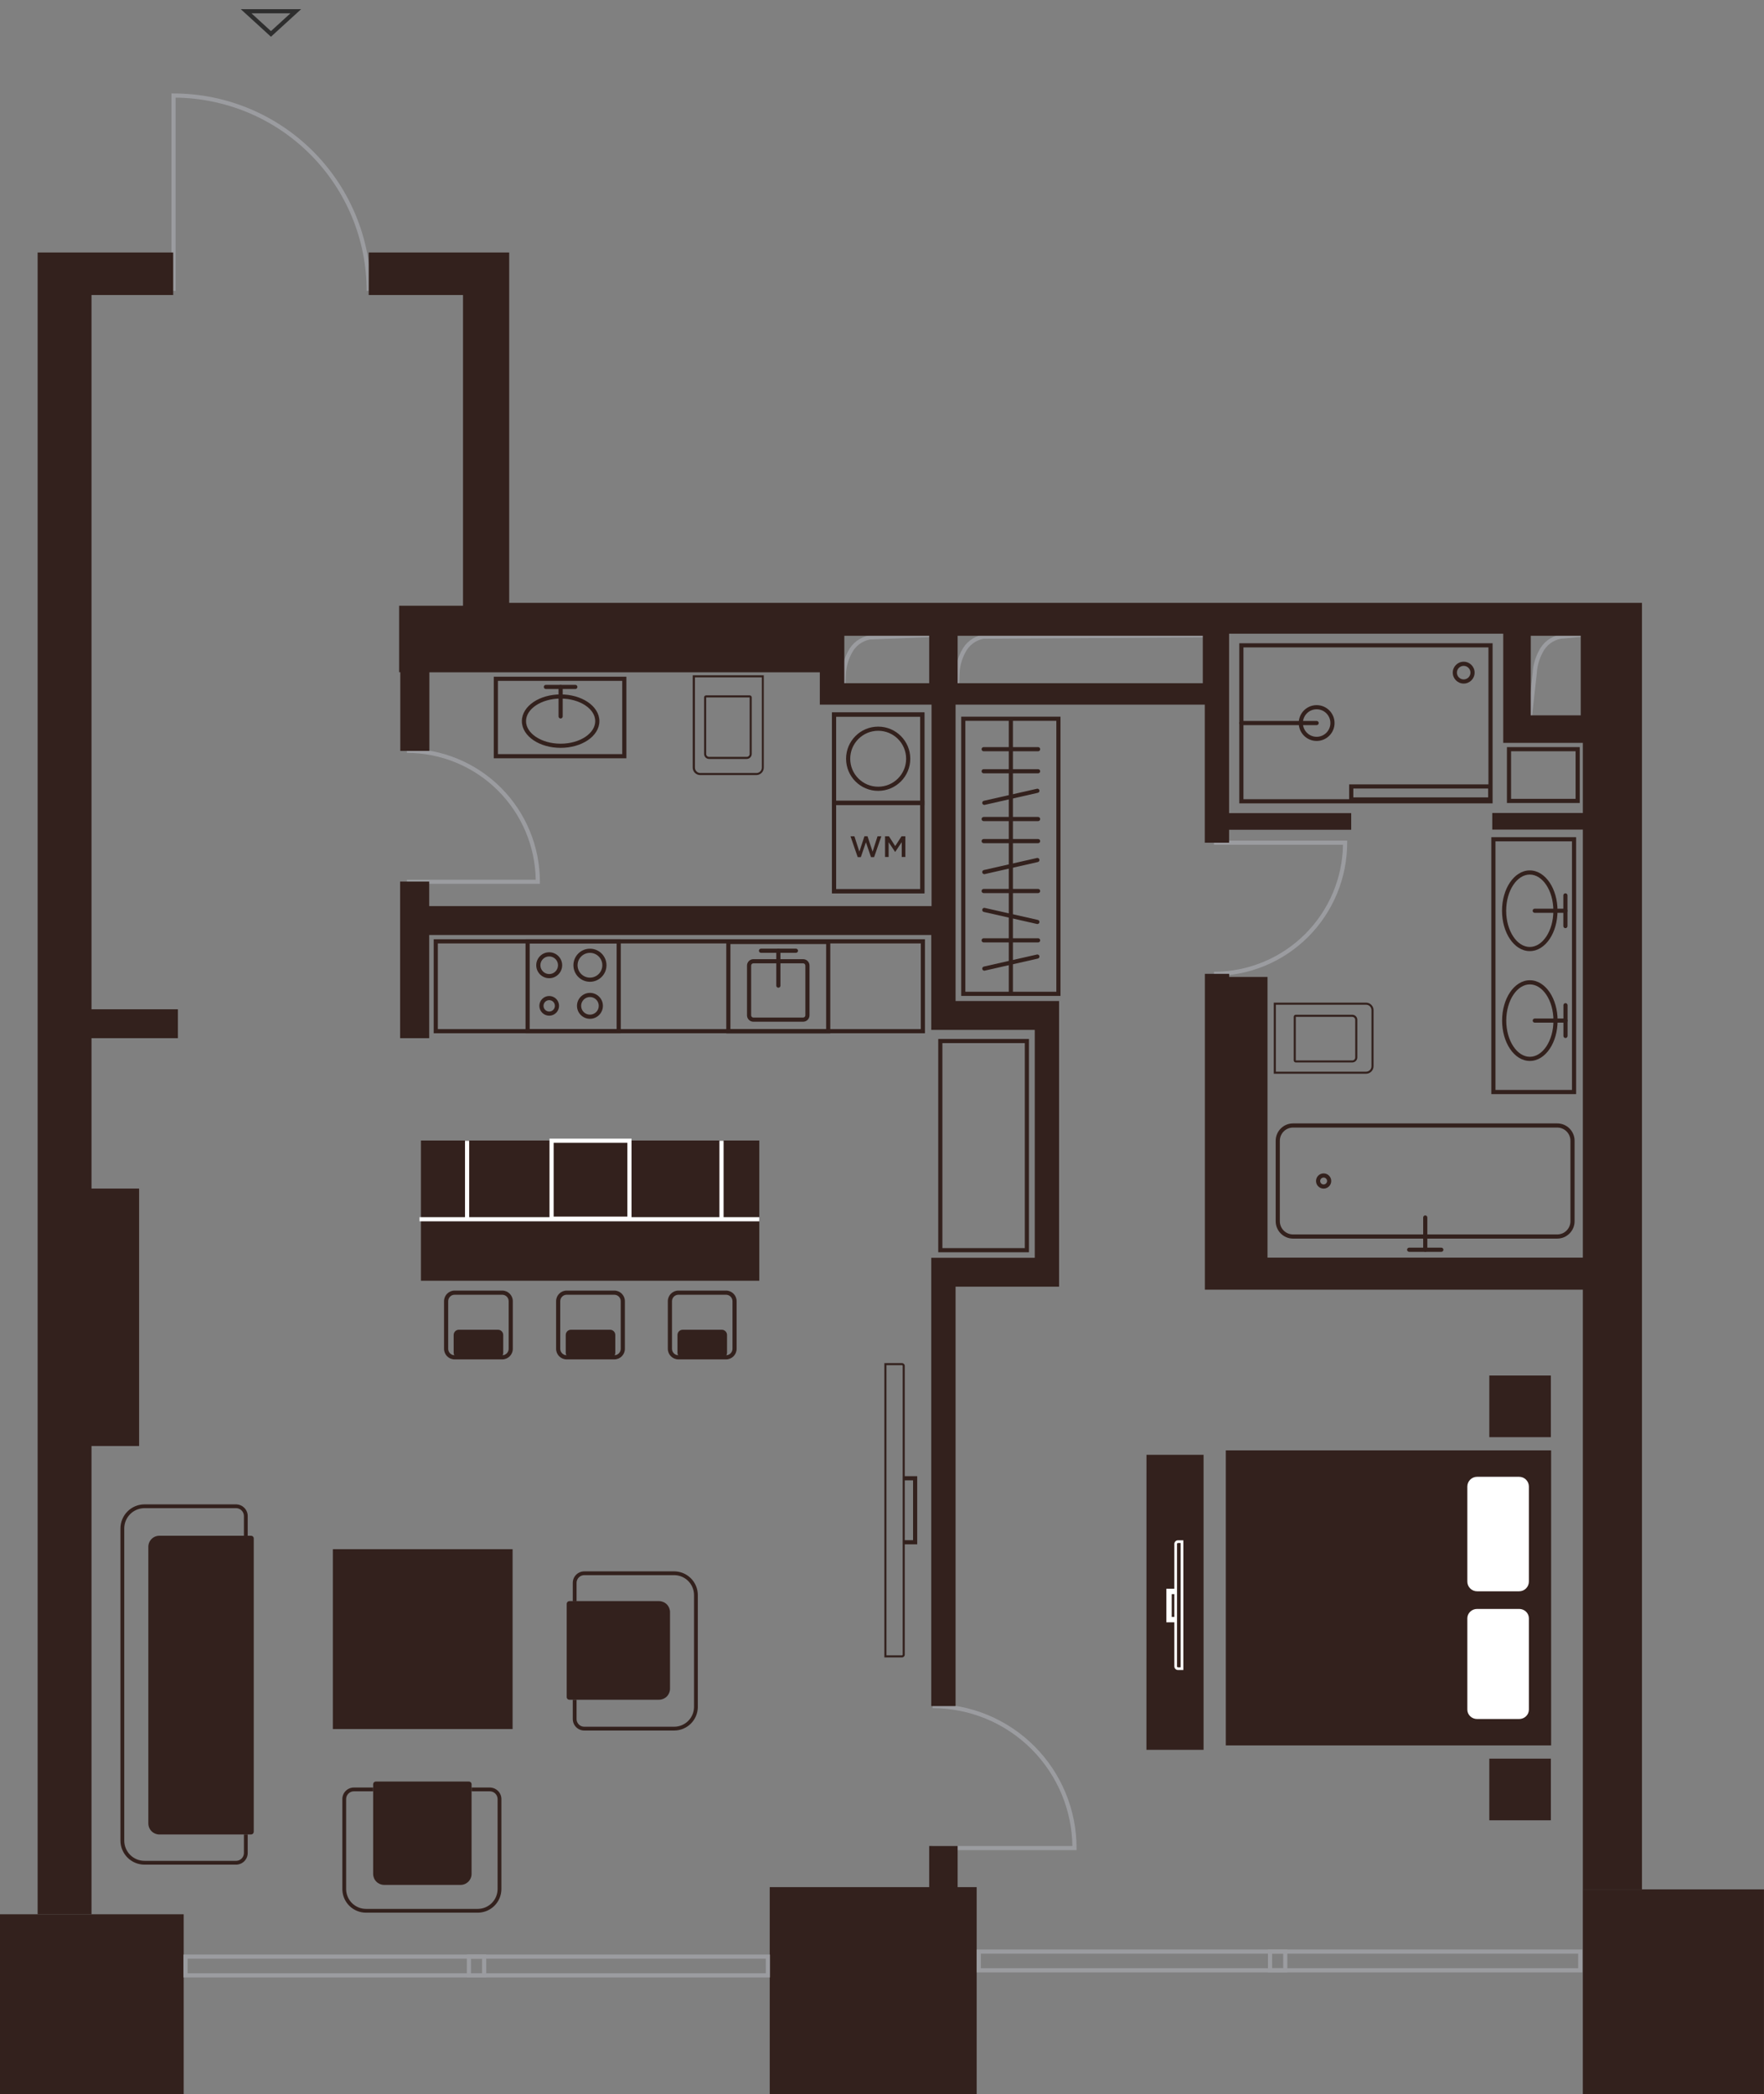 <svg width="519" height="616" viewBox="0 0 519 616" fill="none" xmlns="http://www.w3.org/2000/svg">
<rect x="0" y="0" width="519" height="616" fill="#808080" stroke="none"/>
<g clip-path="url(#clip0_26_4437)">
<path d="M51.047 27.491C66.443 27.491 81.208 33.608 92.095 44.497C102.981 55.386 109.097 70.155 109.097 85.555H107.875C107.875 70.48 101.888 56.021 91.231 45.361C80.718 34.846 66.509 28.88 51.658 28.721V85.555H50.436V27.491H51.047Z" fill="#9B9CA0"/>
<path d="M88.601 2.694L79.718 10.807L79.305 10.431L70.834 2.694H88.601ZM79.717 9.151L85.45 3.917H73.985L79.717 9.151Z" fill="#2E2E2E"/>
<path d="M119.717 220.238C130.095 220.238 140.048 224.363 147.387 231.703C154.725 239.043 158.849 248.999 158.849 259.38V259.991H119.717V258.769H157.62C157.462 248.933 153.488 239.534 146.523 232.567C139.414 225.456 129.771 221.461 119.717 221.461V220.238Z" fill="#9B9CA0"/>
<path d="M396.363 247.266V247.877C396.36 258.272 392.228 268.24 384.878 275.59C377.529 282.938 367.562 287.066 357.17 287.066V285.844C367.238 285.844 376.895 281.844 384.015 274.724C390.991 267.748 394.972 258.337 395.134 248.488H357.17V247.266H396.363Z" fill="#9B9CA0"/>
<path d="M274.019 187.381L255.956 188.111C254.805 188.326 253.721 188.806 252.787 189.514C251.845 190.229 251.084 191.156 250.566 192.22L250.561 192.231L250.556 192.24C249.576 194.074 249.004 196.099 248.879 198.174L248.733 201.611L247.511 201.559L247.658 198.111L247.659 198.102L247.69 197.679C247.874 195.575 248.482 193.529 249.478 191.664C250.079 190.436 250.959 189.366 252.049 188.54C253.144 187.709 254.42 187.148 255.774 186.902L255.815 186.894L255.858 186.892L273.969 186.158L274.019 187.381Z" fill="#9B9CA0"/>
<path d="M465.704 186.66L465.762 187.268L459.251 187.888C458.093 188.098 457.001 188.579 456.064 189.292C455.122 190.009 454.364 190.941 453.852 192.009L453.846 192.022L453.838 192.034C452.859 193.863 452.287 195.883 452.163 197.955L452.162 197.97L452.159 197.985L450.706 211.113L450.098 211.047L449.491 210.979L450.942 197.881C451.077 195.633 451.699 193.441 452.762 191.456C453.358 190.223 454.236 189.148 455.326 188.319C456.422 187.485 457.702 186.923 459.059 186.681L459.084 186.677L459.108 186.675L465.647 186.051L465.704 186.66Z" fill="#9B9CA0"/>
<path d="M274.385 501.229C279.949 501.229 285.458 502.326 290.598 504.456C295.738 506.586 300.408 509.708 304.341 513.643C308.274 517.579 311.394 522.251 313.522 527.393C315.65 532.534 316.745 538.045 316.743 543.61V544.221H274.385V542.999H315.514C315.438 537.802 314.382 532.666 312.393 527.861C310.327 522.867 307.297 518.329 303.477 514.507C299.657 510.686 295.122 507.654 290.13 505.585C285.139 503.517 279.788 502.452 274.385 502.452V501.229Z" fill="#9B9CA0"/>
<path d="M354.493 186.855L354.498 187.467L289.383 187.893C288.233 188.106 287.148 188.586 286.216 189.292C285.271 190.007 284.508 190.935 283.99 192L283.98 192.019C283.005 193.85 282.437 195.871 282.315 197.942L282.17 201.707L280.948 201.659L281.095 197.882L281.096 197.87L281.126 197.45C281.294 195.49 281.831 193.58 282.708 191.82L282.901 191.445C283.504 190.215 284.387 189.143 285.479 188.316C286.577 187.485 287.856 186.925 289.211 186.681L289.263 186.673L289.315 186.672L354.49 186.244L354.493 186.855Z" fill="#9B9CA0"/>
<path d="M54.041 563.083H0V616H54.041V563.083Z" fill="#33211D"/>
<path d="M287.352 555.101H226.467V616H287.352V555.101Z" fill="#33211D"/>
<path d="M273.994 555.101H281.144V543.61H273.994V555.101Z" fill="#33211D"/>
<path d="M273.384 555.712V542.999H281.754V555.712H273.384ZM280.532 544.221H274.606V554.49H280.532V544.221Z" fill="#33211D"/>
<path d="M355.104 185.791V202.195H280.532V185.791H355.104ZM281.754 200.973H353.882V187.013H281.754V200.973Z" fill="#33211D"/>
<path d="M274.605 185.791V202.195H247.193V185.791H274.605ZM248.415 200.973H273.383V187.013H248.415V200.973Z" fill="#33211D"/>
<path d="M466.304 185.791V211.645H449.157V185.791H466.304ZM450.379 210.423H465.081V187.013H450.379V210.423Z" fill="#33211D"/>
<path d="M483.095 555.76V177.332H149.817V74.272H108.485V86.778H136.227V178.176H117.431V197.734H117.773V220.874H126.328V197.758H241.205V207.269H274.079V266.53H126.279V259.318H117.724V305.378H126.279V275.026H273.994V302.945H304.449V369.981H273.994V501.841H281.143V378.477H311.598V294.45H281.143V207.269H354.469V247.877H361.618V244.075H397.548V239.185H361.618V186.402H442.277V218.515H465.704V239.136H439.05V244.026H465.704V369.932H372.923V287.372H361.643V286.455H354.493V379.357H465.704V555.76H483.095ZM247.804 201.585V186.402H273.994V201.585H247.804ZM354.493 201.585H281.168V186.402H354.493V201.585ZM465.704 211.046H449.817V186.402H465.704V211.046Z" fill="#33211D"/>
<path d="M518.988 555.761H465.692V616.012H518.988V555.761Z" fill="#33211D"/>
<path d="M312.014 210.813V292.947H282.806V210.813H312.014ZM284.028 291.724H310.792V212.036H284.028V291.724Z" fill="#33211D"/>
<path d="M296.798 211.425H298.02V292.335H296.798V211.425Z" fill="#33211D"/>
<path d="M305.427 240.31L305.55 240.322C305.828 240.379 306.038 240.625 306.038 240.921C306.038 241.216 305.828 241.463 305.55 241.52L305.427 241.532H289.405C289.067 241.532 288.793 241.258 288.793 240.921C288.793 240.583 289.067 240.31 289.405 240.31H305.427Z" fill="#33211D"/>
<path d="M305.427 246.801L305.55 246.813C305.828 246.87 306.038 247.117 306.038 247.412C306.038 247.707 305.828 247.954 305.55 248.011L305.427 248.023H289.405C289.067 248.023 288.793 247.75 288.793 247.412C288.793 247.074 289.067 246.801 289.405 246.801H305.427Z" fill="#33211D"/>
<path d="M305.206 231.998C305.49 231.992 305.749 232.186 305.814 232.474C305.889 232.804 305.683 233.13 305.354 233.205L289.735 236.75L289.612 236.766C289.328 236.772 289.07 236.577 289.005 236.29C288.93 235.961 289.136 235.633 289.465 235.558L305.083 232.014L305.206 231.998Z" fill="#33211D"/>
<path d="M305.427 219.762L305.55 219.774C305.828 219.831 306.038 220.078 306.038 220.373C306.038 220.668 305.828 220.915 305.55 220.972L305.427 220.984H289.405C289.067 220.984 288.793 220.71 288.793 220.373C288.793 220.035 289.067 219.762 289.405 219.762H305.427Z" fill="#33211D"/>
<path d="M305.427 226.253L305.55 226.265C305.828 226.322 306.038 226.569 306.038 226.864C306.038 227.159 305.828 227.406 305.55 227.463L305.427 227.475H289.405C289.067 227.475 288.793 227.202 288.793 226.864C288.793 226.527 289.067 226.253 289.405 226.253H305.427Z" fill="#33211D"/>
<path d="M305.427 275.991L305.55 276.003C305.828 276.06 306.038 276.307 306.038 276.602C306.038 276.898 305.828 277.145 305.55 277.202L305.427 277.214H289.405C289.067 277.214 288.793 276.94 288.793 276.602C288.793 276.265 289.067 275.991 289.405 275.991H305.427Z" fill="#33211D"/>
<path d="M305.206 280.759C305.49 280.753 305.749 280.947 305.814 281.235C305.889 281.564 305.683 281.891 305.354 281.966L289.735 285.511L289.612 285.527C289.328 285.533 289.07 285.338 289.005 285.05C288.93 284.721 289.136 284.393 289.465 284.319L305.083 280.774L305.206 280.759Z" fill="#33211D"/>
<path d="M305.427 261.481L305.55 261.493C305.828 261.55 306.038 261.797 306.038 262.093C306.038 262.388 305.828 262.635 305.55 262.692L305.427 262.704H289.405C289.067 262.704 288.793 262.43 288.793 262.093C288.793 261.755 289.067 261.481 289.405 261.481H305.427Z" fill="#33211D"/>
<path d="M305.206 252.362C305.49 252.356 305.749 252.551 305.814 252.839C305.889 253.168 305.683 253.495 305.354 253.569L289.735 257.115L289.612 257.13C289.328 257.136 289.07 256.942 289.005 256.654C288.93 256.325 289.136 255.997 289.465 255.922L305.083 252.378L305.206 252.362Z" fill="#33211D"/>
<path d="M289.735 267.06L305.354 270.592C305.682 270.666 305.888 270.993 305.814 271.322C305.74 271.652 305.413 271.859 305.084 271.784L289.465 268.251L289.348 268.212C289.089 268.095 288.939 267.808 289.004 267.52C289.07 267.232 289.328 267.038 289.612 267.044L289.735 267.06Z" fill="#33211D"/>
<path d="M226.54 574.928V581.663H53.968V574.928H226.54ZM55.19 580.44H225.318V576.15H55.19V580.44Z" fill="#9B9CA0"/>
<path d="M143.059 574.928V581.663H137.352V574.928H143.059ZM138.574 580.44H141.837V576.15H138.574V580.44Z" fill="#9B9CA0"/>
<path d="M465.545 573.448V580.183H287.364V573.448H465.545ZM288.586 578.961H464.323V574.671H288.586V578.961Z" fill="#9B9CA0"/>
<path d="M378.764 573.448V580.183H373.057V573.448H378.764ZM374.279 578.961H377.542V574.671H374.279V578.961Z" fill="#9B9CA0"/>
<path d="M154.62 303.947V276.297H182.643V303.947H154.62ZM181.42 277.519H155.842V302.725H181.42V277.519Z" fill="#33211D"/>
<path d="M177.216 283.925C177.216 281.914 175.586 280.282 173.575 280.282C171.564 280.282 169.933 281.913 169.933 283.925C169.933 285.937 171.564 287.567 173.575 287.567C175.586 287.567 177.216 285.937 177.216 283.925ZM178.438 283.925C178.438 286.612 176.261 288.789 173.575 288.79C170.889 288.79 168.711 286.612 168.71 283.925C168.71 281.238 170.889 279.06 173.575 279.06C176.261 279.06 178.438 281.239 178.438 283.925Z" fill="#33211D"/>
<path d="M163.26 295.868C163.26 294.943 162.511 294.193 161.586 294.193C160.661 294.193 159.912 294.943 159.912 295.868C159.912 296.793 160.661 297.543 161.586 297.543C162.511 297.543 163.26 296.793 163.26 295.868ZM164.482 295.868C164.482 297.468 163.185 298.765 161.586 298.765C159.986 298.765 158.69 297.468 158.689 295.868C158.689 294.268 159.986 292.971 161.586 292.971C163.186 292.971 164.482 294.268 164.482 295.868Z" fill="#33211D"/>
<path d="M164.177 283.925C164.177 282.494 163.016 281.334 161.586 281.334C160.155 281.334 158.995 282.494 158.995 283.925C158.995 285.357 160.155 286.517 161.586 286.517C163.016 286.517 164.176 285.356 164.177 283.925ZM165.399 283.925C165.399 286.032 163.691 287.739 161.586 287.739C159.48 287.739 157.773 286.032 157.772 283.925C157.772 281.819 159.48 280.111 161.586 280.111C163.691 280.111 165.399 281.819 165.399 283.925Z" fill="#33211D"/>
<path d="M176.165 295.868C176.165 294.437 175.005 293.276 173.574 293.276C172.143 293.276 170.983 294.436 170.983 295.868C170.983 297.299 172.143 298.459 173.574 298.459C175.005 298.459 176.165 297.299 176.165 295.868ZM177.387 295.868C177.387 297.974 175.68 299.682 173.574 299.682C171.469 299.682 169.761 297.974 169.761 295.868C169.761 293.761 171.468 292.054 173.574 292.054C175.68 292.054 177.387 293.761 177.387 295.868Z" fill="#33211D"/>
<path d="M127.6 303.936V276.285H272.137V303.936H127.6ZM270.915 277.507H128.822V302.713H270.915V277.507Z" fill="#33211D"/>
<path d="M213.683 303.984V276.469H244.285V303.984H213.683ZM243.063 277.691H214.905V302.762H243.063V277.691Z" fill="#33211D"/>
<path d="M221.004 298.655C221.004 298.973 221.23 299.24 221.53 299.302L221.664 299.315H236.292C236.657 299.315 236.952 299.019 236.952 298.655V284.023C236.952 283.658 236.657 283.363 236.292 283.363H221.664C221.3 283.363 221.004 283.658 221.004 284.023V298.655ZM219.782 284.023C219.782 282.983 220.625 282.14 221.664 282.14H236.292C237.332 282.14 238.174 282.983 238.174 284.023V298.655C238.174 299.694 237.332 300.537 236.292 300.537H221.664L221.472 300.528C220.523 300.431 219.782 299.629 219.782 298.655V284.023Z" fill="#33211D"/>
<path d="M228.397 289.928V279.659C228.397 279.321 228.671 279.048 229.009 279.048C229.346 279.048 229.62 279.321 229.62 279.659V289.928C229.619 290.265 229.346 290.539 229.009 290.539C228.671 290.539 228.398 290.265 228.397 289.928Z" fill="#33211D"/>
<path d="M234.178 279.048L234.301 279.06C234.58 279.117 234.789 279.364 234.789 279.659C234.789 279.954 234.58 280.201 234.301 280.258L234.178 280.27H223.9C223.563 280.27 223.289 279.997 223.289 279.659C223.289 279.321 223.563 279.048 223.9 279.048H234.178Z" fill="#33211D"/>
<path d="M244.774 235.544H271.989V262.766H244.774V235.544ZM270.767 261.543V236.766H245.996V261.543H270.767Z" fill="#33211D"/>
<path d="M260.398 252.082V245.996H261.539L263.389 248.873L265.239 245.996H266.376V252.082H265.307V247.719L263.389 250.588H263.355L261.45 247.736V252.082H260.398Z" fill="#33211D"/>
<path d="M250.232 245.996H251.386L252.837 250.508L254.331 245.979H255.235L256.732 250.508L258.183 245.996H259.303L257.182 252.124H256.261L254.768 247.753L253.274 252.124H252.35L250.232 245.996Z" fill="#33211D"/>
<path d="M271.989 209.566V236.789H244.774V209.566H271.989ZM245.996 235.566H270.767V210.789H245.996V235.566Z" fill="#33211D"/>
<path d="M266.6 223.185C266.6 218.642 262.918 214.958 258.376 214.958C253.834 214.958 250.151 218.642 250.151 223.185C250.151 227.728 253.834 231.411 258.376 231.411C262.918 231.411 266.6 227.728 266.6 223.185ZM267.822 223.185C267.822 228.403 263.593 232.633 258.376 232.633C253.159 232.633 248.929 228.403 248.929 223.185C248.929 217.966 253.159 213.735 258.376 213.735C263.593 213.736 267.822 217.967 267.822 223.185Z" fill="#33211D"/>
<path d="M271.99 262.765H244.773V209.579H271.99V262.765ZM245.995 210.801V261.543H270.768V210.801H245.995Z" fill="#33211D"/>
<path d="M269.864 434.218V454.265H265.696V453.043H268.642V435.44H265.696V434.218H269.864Z" fill="#33211D"/>
<path d="M265.366 401.568C265.425 401.568 265.48 401.591 265.522 401.633C265.563 401.674 265.586 401.73 265.586 401.788V486.708C265.583 486.764 265.559 486.817 265.518 486.856C265.477 486.894 265.423 486.916 265.366 486.916H260.808V401.568H265.366ZM265.366 400.957H260.197V487.527H265.366C265.585 487.527 265.794 487.441 265.95 487.288C266.105 487.135 266.194 486.926 266.197 486.708V401.788C266.197 401.568 266.11 401.356 265.954 401.201C265.798 401.045 265.587 400.957 265.366 400.957Z" fill="#33211D"/>
<path d="M463.725 321.831H438.769V246.263H463.725V321.831ZM439.992 247.485V320.609H462.503V247.485H439.992Z" fill="#33211D"/>
<path d="M457.052 300.207C457.052 297.203 456.234 294.511 454.943 292.588C453.65 290.66 451.93 289.56 450.11 289.56C448.291 289.56 446.571 290.66 445.278 292.588C443.987 294.511 443.169 297.203 443.169 300.207C443.169 303.212 443.987 305.904 445.278 307.828C446.571 309.755 448.291 310.854 450.11 310.854C451.929 310.854 453.65 309.755 454.943 307.828C456.234 305.904 457.052 303.212 457.052 300.207ZM458.274 300.207C458.274 303.421 457.401 306.358 455.958 308.509C454.518 310.656 452.462 312.077 450.11 312.077C447.759 312.076 445.702 310.656 444.262 308.509C442.819 306.358 441.947 303.421 441.947 300.207C441.947 296.994 442.819 294.057 444.262 291.906C445.702 289.759 447.759 288.338 450.11 288.338C452.462 288.338 454.518 289.759 455.958 291.906C457.401 294.057 458.274 296.994 458.274 300.207Z" fill="#33211D"/>
<path d="M460.596 299.596L460.719 299.608C460.998 299.665 461.207 299.912 461.207 300.207C461.207 300.502 460.998 300.749 460.719 300.806L460.596 300.818H451.552C451.215 300.818 450.941 300.544 450.941 300.207C450.941 299.869 451.215 299.596 451.552 299.596H460.596Z" fill="#33211D"/>
<path d="M459.985 304.717V295.684C459.985 295.347 460.258 295.073 460.596 295.073C460.933 295.073 461.207 295.347 461.207 295.684V304.717C461.207 305.055 460.933 305.329 460.596 305.329C460.258 305.329 459.985 305.055 459.985 304.717Z" fill="#33211D"/>
<path d="M457.028 267.9C457.028 264.896 456.209 262.204 454.919 260.28C453.626 258.352 451.905 257.253 450.086 257.253C448.266 257.253 446.546 258.353 445.253 260.28C443.963 262.204 443.144 264.896 443.144 267.9C443.144 270.904 443.963 273.597 445.253 275.521C446.546 277.448 448.266 278.546 450.086 278.547C451.905 278.547 453.626 277.448 454.919 275.521C456.21 273.597 457.028 270.904 457.028 267.9ZM458.25 267.9C458.25 271.113 457.377 274.05 455.934 276.201C454.493 278.348 452.437 279.769 450.086 279.769C447.734 279.769 445.678 278.348 444.238 276.201C442.795 274.05 441.922 271.113 441.922 267.9C441.922 264.686 442.795 261.749 444.238 259.598C445.678 257.451 447.734 256.03 450.086 256.03C452.437 256.03 454.493 257.451 455.934 259.598C457.377 261.749 458.25 264.686 458.25 267.9Z" fill="#33211D"/>
<path d="M460.571 267.288L460.695 267.3C460.973 267.357 461.182 267.604 461.182 267.899C461.182 268.194 460.973 268.441 460.695 268.499L460.571 268.51H451.54C451.203 268.51 450.929 268.237 450.929 267.899C450.929 267.562 451.203 267.288 451.54 267.288H460.571Z" fill="#33211D"/>
<path d="M459.96 272.41V263.377C459.96 263.039 460.234 262.766 460.571 262.766C460.909 262.766 461.183 263.039 461.183 263.377V272.41C461.183 272.747 460.909 273.021 460.571 273.021C460.234 273.021 459.96 272.747 459.96 272.41Z" fill="#33211D"/>
<path d="M462.05 335.558C462.05 333.412 460.31 331.672 458.164 331.672H380.438C378.292 331.672 376.552 333.412 376.552 335.558V359.224C376.552 361.371 378.292 363.111 380.438 363.111H458.164C460.31 363.111 462.05 361.371 462.05 359.224V335.558ZM463.272 359.224C463.272 362.046 460.985 364.333 458.164 364.334H380.438C377.617 364.333 375.33 362.046 375.33 359.224V335.558C375.33 332.737 377.617 330.449 380.438 330.449H458.164C460.985 330.449 463.272 332.737 463.272 335.558V359.224Z" fill="#33211D"/>
<path d="M418.727 367.609V358.124C418.727 357.786 419.001 357.513 419.338 357.513C419.676 357.513 419.949 357.786 419.949 358.124V367.609L419.937 367.732C419.88 368.011 419.634 368.221 419.338 368.221C419.043 368.221 418.796 368.011 418.739 367.732L418.727 367.609Z" fill="#33211D"/>
<path d="M424.068 366.999C424.405 366.999 424.679 367.273 424.679 367.61C424.679 367.948 424.405 368.221 424.068 368.221H414.596C414.259 368.221 413.985 367.948 413.985 367.61C413.985 367.273 414.259 366.999 414.596 366.999H424.068Z" fill="#33211D"/>
<path d="M390.448 347.391C390.448 346.831 389.993 346.377 389.433 346.377C388.873 346.377 388.419 346.831 388.419 347.391C388.419 347.952 388.873 348.406 389.433 348.406C389.993 348.406 390.448 347.952 390.448 347.391ZM391.67 347.391C391.67 348.627 390.668 349.628 389.433 349.628C388.198 349.628 387.197 348.627 387.197 347.391C387.197 346.156 388.198 345.154 389.433 345.154C390.668 345.154 391.67 346.156 391.67 347.391Z" fill="#33211D"/>
<path d="M364.624 236.312V189.213H439.148V236.312H364.624ZM437.926 190.436H365.847V235.09H437.926V190.436Z" fill="#33211D"/>
<path d="M432.634 197.856C432.634 196.756 431.742 195.864 430.642 195.864C429.542 195.864 428.65 196.756 428.65 197.856C428.65 198.957 429.542 199.849 430.642 199.849C431.742 199.849 432.634 198.957 432.634 197.856ZM433.856 197.856C433.856 199.632 432.417 201.071 430.642 201.071C428.867 201.071 427.428 199.632 427.428 197.856C427.428 196.081 428.867 194.642 430.642 194.642C432.417 194.642 433.856 196.081 433.856 197.856Z" fill="#33211D"/>
<path d="M387.38 212.073L387.503 212.085C387.782 212.142 387.991 212.389 387.991 212.684C387.991 212.98 387.782 213.227 387.503 213.284L387.38 213.296H365.236C364.898 213.296 364.625 213.022 364.625 212.684C364.625 212.347 364.898 212.073 365.236 212.073H387.38Z" fill="#33211D"/>
<path d="M391.425 212.683C391.425 210.449 389.613 208.637 387.38 208.637C385.146 208.638 383.335 210.449 383.335 212.683C383.335 214.917 385.146 216.73 387.38 216.73C389.614 216.73 391.425 214.918 391.425 212.683ZM392.647 212.683C392.647 215.593 390.289 217.952 387.38 217.952C384.471 217.952 382.113 215.593 382.113 212.683C382.113 209.774 384.471 207.415 387.38 207.415C390.288 207.415 392.647 209.774 392.647 212.683Z" fill="#33211D"/>
<path d="M396.949 235.775V230.727H439.075V235.775H396.949ZM437.853 231.949H398.171V234.553H437.853V231.949Z" fill="#33211D"/>
<path d="M224.145 199.238V225.801C224.142 226.22 223.973 226.621 223.675 226.917C223.378 227.212 222.975 227.378 222.556 227.378H206.046C205.626 227.378 205.224 227.212 204.926 226.917C204.629 226.621 204.46 226.22 204.457 225.801V199.238H224.145ZM224.756 198.627H203.809V225.801C203.812 226.382 204.045 226.939 204.458 227.349C204.87 227.759 205.428 227.989 206.009 227.989H222.519C223.101 227.989 223.658 227.759 224.071 227.349C224.483 226.939 224.716 226.382 224.719 225.801V198.664L224.756 198.627Z" fill="#33211D"/>
<path d="M220.564 205.154V221.779C220.561 222.007 220.468 222.224 220.305 222.385C220.143 222.545 219.924 222.634 219.696 222.634H208.624C208.512 222.634 208.4 222.612 208.297 222.569C208.193 222.526 208.098 222.463 208.019 222.384C207.94 222.304 207.877 222.21 207.834 222.106C207.791 222.002 207.768 221.891 207.768 221.779V205.154H220.6M220.6 204.543H207.732C207.655 204.543 207.58 204.558 207.509 204.588C207.439 204.617 207.375 204.661 207.321 204.716C207.268 204.77 207.226 204.835 207.198 204.906C207.169 204.977 207.156 205.053 207.157 205.13V221.779C207.157 222.168 207.312 222.541 207.587 222.816C207.862 223.091 208.235 223.246 208.624 223.246H219.696C220.086 223.246 220.46 223.091 220.737 222.817C221.014 222.542 221.172 222.169 221.175 221.779V205.13C221.175 204.974 221.113 204.825 221.003 204.715C220.893 204.605 220.744 204.543 220.588 204.543H220.6Z" fill="#33211D"/>
<path d="M401.923 295.538C402.344 295.538 402.748 295.705 403.046 296.003C403.344 296.301 403.512 296.706 403.512 297.127V313.642C403.512 314.063 403.344 314.467 403.046 314.765C402.748 315.063 402.344 315.231 401.923 315.231H375.379V295.538H401.923ZM401.923 294.927H374.768V315.842H401.923C402.505 315.839 403.063 315.606 403.475 315.194C403.887 314.782 404.12 314.224 404.123 313.642V297.127C404.12 296.544 403.887 295.987 403.475 295.575C403.063 295.163 402.505 294.93 401.923 294.927Z" fill="#33211D"/>
<path d="M397.866 298.508V299.119C398.096 299.119 398.317 299.21 398.479 299.373C398.642 299.536 398.734 299.757 398.734 299.987V311.062C398.734 311.292 398.642 311.513 398.479 311.676C398.317 311.838 398.096 311.93 397.866 311.93H381.245V299.095H397.89V298.483M397.89 298.483H381.221C381.066 298.487 380.919 298.549 380.81 298.659C380.7 298.768 380.637 298.916 380.634 299.07V311.93C380.637 312.084 380.7 312.232 380.81 312.341C380.919 312.451 381.066 312.513 381.221 312.516H397.866C398.258 312.516 398.634 312.361 398.911 312.083C399.189 311.806 399.345 311.43 399.345 311.037V299.962C399.345 299.57 399.189 299.194 398.911 298.917C398.634 298.639 398.258 298.483 397.866 298.483H397.89Z" fill="#33211D"/>
<path d="M184.292 199.055V223.05H145.271V199.055H184.292ZM146.493 221.828H183.07V200.277H146.493V221.828Z" fill="#33211D"/>
<path d="M175.127 212.121C175.127 210.386 174.079 208.742 172.236 207.504C170.397 206.269 167.822 205.484 164.947 205.484C162.072 205.484 159.496 206.269 157.657 207.504C155.814 208.742 154.767 210.386 154.767 212.121C154.767 213.857 155.814 215.502 157.657 216.74C159.496 217.975 162.072 218.76 164.947 218.76C167.822 218.76 170.397 217.975 172.236 216.74C174.079 215.502 175.127 213.857 175.127 212.121ZM176.349 212.121C176.349 214.389 174.98 216.369 172.918 217.755C170.851 219.143 168.031 219.982 164.947 219.982C161.862 219.982 159.042 219.143 156.976 217.755C154.913 216.369 153.544 214.389 153.544 212.121C153.545 209.854 154.913 207.874 156.976 206.488C159.042 205.1 161.862 204.262 164.947 204.262C168.031 204.262 170.851 205.1 172.918 206.488C174.98 207.874 176.349 209.854 176.349 212.121Z" fill="#33211D"/>
<path d="M164.335 210.728V202.061C164.335 201.724 164.609 201.45 164.946 201.45C165.284 201.45 165.558 201.724 165.558 202.061V210.728L165.546 210.851C165.489 211.13 165.242 211.339 164.946 211.339C164.651 211.339 164.404 211.13 164.347 210.851L164.335 210.728Z" fill="#33211D"/>
<path d="M169.273 201.45L169.396 201.462C169.674 201.519 169.884 201.766 169.884 202.061C169.884 202.357 169.674 202.604 169.396 202.661L169.273 202.673H160.608C160.271 202.673 159.997 202.399 159.997 202.061C159.997 201.724 160.271 201.45 160.608 201.45H169.273Z" fill="#33211D"/>
<path d="M302.738 305.61V368.356H276.047V305.61H302.738ZM277.269 367.133H301.516V306.833H277.269V367.133Z" fill="#33211D"/>
<path d="M464.788 219.762V236.203H443.364V219.762H464.788ZM444.586 234.981H463.566V220.984H444.586V234.981Z" fill="#33211D"/>
<path d="M11.072 563.083H26.923V425.343H40.928V349.616H26.923V305.378H52.343V296.882H26.923V86.778H50.962V74.272H26.923H17.256H11.072V563.083Z" fill="#33211D"/>
<path d="M71.764 445.949C71.764 445.334 71.521 444.744 71.087 444.308C70.707 443.927 70.208 443.69 69.678 443.636L69.448 443.624H42.517L42.221 443.631C40.748 443.707 39.35 444.327 38.303 445.376C37.186 446.495 36.559 448.012 36.559 449.593V541.398C36.557 542.181 36.711 542.957 37.009 543.681C37.308 544.405 37.746 545.063 38.299 545.617C38.853 546.172 39.51 546.612 40.233 546.912C40.957 547.212 41.733 547.366 42.516 547.366H69.451L69.678 547.355C69.904 547.333 70.126 547.278 70.337 547.19C70.617 547.074 70.872 546.903 71.087 546.688C71.301 546.473 71.472 546.219 71.589 545.938C71.705 545.658 71.764 545.357 71.764 545.053V539.609H72.882V545.053C72.882 545.503 72.794 545.95 72.621 546.366C72.449 546.782 72.195 547.16 71.877 547.479C71.558 547.797 71.18 548.051 70.764 548.223C70.451 548.353 70.123 548.435 69.788 548.468L69.451 548.484H42.516C41.586 548.484 40.665 548.301 39.806 547.945C38.947 547.589 38.166 547.066 37.509 546.408C36.852 545.749 36.331 544.967 35.976 544.107C35.621 543.248 35.439 542.326 35.441 541.396V449.593C35.441 447.716 36.186 445.914 37.513 444.586C38.839 443.257 40.638 442.509 42.515 442.506H69.453L69.623 442.51C70.472 442.555 71.276 442.914 71.879 443.519C72.522 444.164 72.882 445.038 72.882 445.949V451.752H71.764V445.949Z" fill="#33211D"/>
<path d="M74.659 452.533V538.814C74.659 539.024 74.576 539.226 74.427 539.375C74.278 539.524 74.076 539.608 73.866 539.608H46.886C46.026 539.608 45.202 539.266 44.594 538.658C43.986 538.05 43.645 537.225 43.645 536.366V454.981C43.645 454.121 43.986 453.297 44.594 452.689C45.202 452.081 46.026 451.739 46.886 451.739H73.877C74.087 451.739 74.289 451.823 74.438 451.972C74.587 452.121 74.67 452.322 74.67 452.533H74.659Z" fill="#33211D"/>
<path d="M100.723 555.65V529.189C100.723 528.291 101.08 527.429 101.715 526.794C102.35 526.159 103.211 525.802 104.109 525.802H109.775V526.92H104.109C103.508 526.92 102.93 527.159 102.505 527.585C102.08 528.01 101.84 528.587 101.84 529.189V555.65L101.848 555.94C101.92 557.385 102.525 558.757 103.553 559.785C104.649 560.881 106.136 561.497 107.686 561.497H140.555L140.846 561.49C142.29 561.418 143.661 560.812 144.689 559.785C145.785 558.688 146.401 557.201 146.401 555.65V529.192L146.389 528.968C146.336 528.45 146.107 527.963 145.736 527.591C145.366 527.219 144.88 526.988 144.362 526.933L144.138 526.92H138.746V525.802H144.147L144.481 525.82C145.252 525.903 145.977 526.247 146.529 526.802C147.16 527.435 147.515 528.293 147.519 529.187V555.65C147.519 557.497 146.784 559.269 145.479 560.575C144.255 561.799 142.622 562.52 140.901 562.606L140.555 562.614H107.686C105.84 562.614 104.068 561.881 102.763 560.575C101.538 559.351 100.817 557.717 100.731 555.995L100.723 555.65Z" fill="#33211D"/>
<path d="M110.569 524.035H137.951C138.162 524.035 138.364 524.119 138.512 524.268C138.661 524.416 138.745 524.618 138.745 524.829V551.201C138.745 551.626 138.661 552.048 138.498 552.441C138.335 552.835 138.097 553.192 137.796 553.493C137.495 553.794 137.137 554.033 136.744 554.196C136.351 554.359 135.929 554.442 135.504 554.442H113.028C112.168 554.442 111.344 554.101 110.736 553.493C110.128 552.885 109.787 552.06 109.787 551.201V524.829C109.787 524.618 109.87 524.416 110.019 524.268C110.168 524.119 110.37 524.035 110.58 524.035H110.569Z" fill="#33211D"/>
<path d="M115.084 546.662H133.425V550.675H115.084V546.662ZM115.084 546.103C114.953 546.103 114.827 546.154 114.733 546.246C114.639 546.338 114.584 546.463 114.582 546.595V550.742C114.584 550.874 114.639 550.999 114.733 551.091C114.827 551.183 114.953 551.234 115.084 551.234H133.548C133.613 551.234 133.677 551.221 133.736 551.197C133.796 551.172 133.85 551.136 133.896 551.09C133.941 551.044 133.978 550.99 134.002 550.93C134.027 550.871 134.04 550.807 134.04 550.742V546.561C134.04 546.431 133.988 546.306 133.896 546.213C133.804 546.121 133.678 546.069 133.548 546.069L115.084 546.103Z" fill="#33211D"/>
<path d="M168.52 465.602C168.52 464.706 168.874 463.846 169.506 463.212C170.138 462.577 170.996 462.219 171.892 462.215H171.894L171.895 462.75V462.215H198.35L198.696 462.224C200.417 462.312 202.05 463.036 203.274 464.262C204.579 465.57 205.312 467.343 205.312 469.191V502.069L205.304 502.411C205.264 503.208 205.088 503.994 204.782 504.734C204.432 505.579 203.92 506.347 203.274 506.994C202.627 507.64 201.859 508.154 201.014 508.504C200.17 508.854 199.264 509.033 198.35 509.033H171.906V509.032C171.463 509.034 171.023 508.948 170.613 508.78C170.202 508.611 169.828 508.363 169.513 508.049C169.198 507.736 168.949 507.363 168.778 506.952C168.65 506.644 168.569 506.32 168.536 505.989L168.52 505.657V499.989H169.637V505.657L169.648 505.879C169.67 506.1 169.724 506.317 169.81 506.523C169.924 506.798 170.091 507.047 170.302 507.257C170.512 507.467 170.763 507.633 171.038 507.746C171.312 507.859 171.607 507.916 171.904 507.915H198.35C199.117 507.915 199.877 507.764 200.586 507.47C201.295 507.176 201.94 506.746 202.482 506.203C203.025 505.66 203.456 505.015 203.749 504.306C204.006 503.685 204.155 503.026 204.188 502.356L204.195 502.069V469.191C204.195 467.639 203.579 466.15 202.483 465.052C201.456 464.022 200.084 463.414 198.638 463.34L198.349 463.333H171.898L171.674 463.345C171.156 463.398 170.669 463.629 170.299 464.001C169.875 464.426 169.637 465.002 169.637 465.602V471.002H168.52V465.602Z" fill="#33211D"/>
<path d="M166.731 499.15V471.761C166.731 471.551 166.815 471.349 166.964 471.2C167.112 471.051 167.314 470.968 167.525 470.968H193.89C194.75 470.968 195.574 471.309 196.182 471.917C196.79 472.525 197.131 473.35 197.131 474.209V496.736C197.131 497.595 196.79 498.42 196.182 499.028C195.574 499.636 194.75 499.978 193.89 499.978H167.525C167.418 499.978 167.312 499.956 167.213 499.914C167.115 499.872 167.026 499.811 166.951 499.733C166.877 499.656 166.82 499.564 166.782 499.464C166.744 499.364 166.727 499.257 166.731 499.15Z" fill="#33211D"/>
<path d="M189.374 476.311H193.387V494.667H189.374V476.311ZM189.307 475.752C189.176 475.755 189.051 475.809 188.959 475.903C188.867 475.997 188.815 476.124 188.815 476.255V494.723C188.815 494.855 188.867 494.981 188.959 495.075C189.051 495.169 189.176 495.223 189.307 495.226H193.454C193.585 495.223 193.71 495.169 193.802 495.075C193.894 494.981 193.945 494.855 193.945 494.723V476.255C193.945 476.124 193.894 475.997 193.802 475.903C193.71 475.809 193.585 475.755 193.454 475.752H189.307Z" fill="#33211D"/>
<path d="M97.929 455.697V508.597H150.816V455.697H97.929Z" fill="#33211D"/>
<path d="M360.656 426.631H456.367V513.414H360.656V426.631Z" fill="#33211D"/>
<path d="M438.182 422.745L456.29 422.745L456.29 404.611L438.182 404.611L438.182 422.745Z" fill="#33211D"/>
<path d="M438.183 535.44L456.291 535.44L456.291 517.307L438.183 517.307L438.183 535.44Z" fill="#33211D"/>
<path d="M337.299 514.716L354.113 514.716L354.113 427.932L337.312 427.932L337.299 514.716Z" fill="#33211D"/>
<path d="M343.157 477.202L343.157 467.334L345.967 467.334L345.967 468.913L344.736 468.913L344.736 475.623L345.967 475.623L345.967 477.202L343.157 477.202Z" fill="white"/>
<path d="M346.584 491.237C346.443 491.237 346.302 491.21 346.172 491.156C346.042 491.102 345.925 491.022 345.825 490.923C345.725 490.823 345.646 490.705 345.592 490.574C345.538 490.444 345.511 490.305 345.511 490.164L345.511 454.148L345.531 453.939C345.544 453.87 345.566 453.803 345.592 453.738C345.646 453.608 345.725 453.489 345.825 453.39L345.987 453.255C346.045 453.217 346.107 453.184 346.172 453.157C346.302 453.103 346.443 453.075 346.584 453.075L348.162 453.075L348.162 491.237L346.584 491.237ZM347.373 490.448L347.373 453.865L346.584 453.865C346.508 453.865 346.436 453.895 346.383 453.948C346.33 454.001 346.3 454.073 346.3 454.148L346.3 490.164C346.3 490.201 346.307 490.238 346.322 490.272C346.336 490.307 346.357 490.338 346.383 490.365C346.409 490.391 346.44 490.412 346.474 490.426C346.509 490.441 346.546 490.448 346.584 490.448L347.373 490.448Z" fill="white"/>
<path d="M434.589 505.648L446.965 505.648C447.723 505.648 448.45 505.358 448.986 504.842C449.523 504.326 449.824 503.626 449.824 502.896L449.824 476.032C449.825 475.669 449.753 475.31 449.61 474.975C449.467 474.639 449.257 474.334 448.991 474.077C448.725 473.82 448.41 473.616 448.062 473.477C447.714 473.338 447.341 473.267 446.965 473.267L434.589 473.267C433.827 473.267 433.096 473.558 432.558 474.077C432.019 474.595 431.716 475.298 431.716 476.032L431.716 502.896C431.72 503.627 432.024 504.327 432.562 504.843C433.101 505.359 433.829 505.648 434.589 505.648Z" fill="white"/>
<path d="M434.588 468.078L446.964 468.078C447.722 468.078 448.449 467.776 448.985 467.239C449.522 466.702 449.823 465.974 449.823 465.215L449.823 437.265C449.823 436.505 449.522 435.777 448.985 435.24C448.449 434.703 447.722 434.401 446.964 434.401L434.588 434.401C434.212 434.399 433.838 434.472 433.49 434.615C433.142 434.758 432.825 434.969 432.558 435.235C432.291 435.501 432.079 435.817 431.935 436.166C431.79 436.514 431.716 436.887 431.716 437.265L431.716 465.161C431.709 465.542 431.778 465.922 431.919 466.276C432.06 466.631 432.271 466.953 432.539 467.225C432.806 467.497 433.126 467.713 433.477 467.859C433.829 468.005 434.207 468.08 434.588 468.078Z" fill="white"/>
<path d="M223.399 376.729V335.485H123.847V376.729H223.399Z" fill="#33211D"/>
<path d="M223.399 358.026V359.249H123.432V358.026H223.399Z" fill="white"/>
<path d="M212.89 335.547V358.467H211.667V335.547H212.89Z" fill="white"/>
<path d="M138.036 335.547V358.467H136.814V335.547H138.036Z" fill="white"/>
<path d="M161.671 359.078V334.936H185.808V359.078H161.671ZM184.586 336.158H162.893V357.856H184.586V336.158Z" fill="white"/>
<path d="M149.657 382.743C149.657 381.697 148.809 380.848 147.763 380.848H133.758C132.712 380.848 131.864 381.697 131.864 382.743V396.751C131.864 397.798 132.712 398.646 133.758 398.646H147.763C148.81 398.646 149.657 397.798 149.657 396.751V382.743ZM150.879 396.751C150.879 398.473 149.484 399.868 147.763 399.868H133.758C132.037 399.868 130.642 398.473 130.642 396.751V382.743C130.642 381.021 132.037 379.626 133.758 379.626H147.763C149.484 379.626 150.879 381.021 150.879 382.743V396.751Z" fill="#33211D"/>
<path d="M146.517 391.752H135.017C134.504 391.752 134.088 392.168 134.088 392.681V397.913C134.088 398.426 134.504 398.842 135.017 398.842H146.517C147.03 398.842 147.446 398.426 147.446 397.913V392.681C147.446 392.168 147.03 391.752 146.517 391.752Z" fill="#33211D"/>
<path d="M146.835 392.681C146.835 392.505 146.693 392.363 146.517 392.363H135.017C134.842 392.363 134.7 392.505 134.7 392.681V397.913C134.7 398.088 134.842 398.23 135.017 398.23H146.517C146.693 398.23 146.835 398.088 146.835 397.913V392.681ZM148.057 397.913C148.057 398.763 147.368 399.453 146.517 399.453H135.017C134.167 399.452 133.478 398.763 133.478 397.913V392.681C133.478 391.83 134.167 391.141 135.017 391.141H146.517C147.368 391.141 148.057 391.83 148.057 392.681V397.913Z" fill="#33211D"/>
<path d="M182.63 382.743C182.629 381.697 181.782 380.848 180.736 380.848H166.73C165.684 380.848 164.836 381.697 164.836 382.743V396.751C164.836 397.798 165.684 398.646 166.73 398.646H180.736C181.782 398.646 182.63 397.798 182.63 396.751V382.743ZM183.852 396.751C183.852 398.473 182.457 399.868 180.736 399.868H166.73C165.009 399.868 163.614 398.473 163.614 396.751V382.743C163.614 381.021 165.009 379.626 166.73 379.626H180.736C182.457 379.626 183.852 381.021 183.852 382.743V396.751Z" fill="#33211D"/>
<path d="M179.489 391.752H167.989C167.476 391.752 167.061 392.168 167.061 392.681V397.913C167.061 398.426 167.476 398.842 167.989 398.842H179.489C180.002 398.842 180.418 398.426 180.418 397.913V392.681C180.418 392.168 180.002 391.752 179.489 391.752Z" fill="#33211D"/>
<path d="M179.807 392.681C179.807 392.505 179.665 392.363 179.489 392.363H167.989C167.814 392.363 167.672 392.505 167.672 392.681V397.913C167.672 398.088 167.814 398.23 167.989 398.23H179.489C179.665 398.23 179.807 398.088 179.807 397.913V392.681ZM181.029 397.913C181.029 398.763 180.34 399.453 179.489 399.453H167.989C167.139 399.452 166.45 398.763 166.45 397.913V392.681C166.45 391.83 167.139 391.141 167.989 391.141H179.489C180.34 391.141 181.029 391.83 181.029 392.681V397.913Z" fill="#33211D"/>
<path d="M215.504 382.743C215.503 381.697 214.656 380.848 213.61 380.848H199.604C198.558 380.848 197.71 381.697 197.71 382.743V396.751C197.71 397.798 198.558 398.646 199.604 398.646H213.61C214.656 398.646 215.504 397.798 215.504 396.751V382.743ZM216.726 396.751C216.726 398.473 215.331 399.868 213.61 399.868H199.604C197.883 399.868 196.488 398.473 196.488 396.751V382.743C196.488 381.021 197.883 379.626 199.604 379.626H213.61C215.331 379.626 216.726 381.021 216.726 382.743V396.751Z" fill="#33211D"/>
<path d="M212.364 391.752H200.864C200.351 391.752 199.935 392.168 199.935 392.681V397.913C199.935 398.426 200.351 398.842 200.864 398.842H212.364C212.877 398.842 213.293 398.426 213.293 397.913V392.681C213.293 392.168 212.877 391.752 212.364 391.752Z" fill="#33211D"/>
<path d="M212.681 392.681C212.681 392.505 212.539 392.363 212.363 392.363H200.863C200.688 392.363 200.546 392.505 200.546 392.681V397.913C200.546 398.088 200.688 398.23 200.863 398.23H212.363C212.539 398.23 212.681 398.088 212.681 397.913V392.681ZM213.903 397.913C213.903 398.763 213.214 399.453 212.363 399.453H200.863C200.013 399.452 199.324 398.763 199.324 397.913V392.681C199.324 391.83 200.013 391.141 200.863 391.141H212.363C213.214 391.141 213.903 391.83 213.903 392.681V397.913Z" fill="#33211D"/>
</g>
<defs>
<clipPath id="clip0_26_4437">
<rect width="519" height="616" fill="white"/>
</clipPath>
</defs>
</svg>
